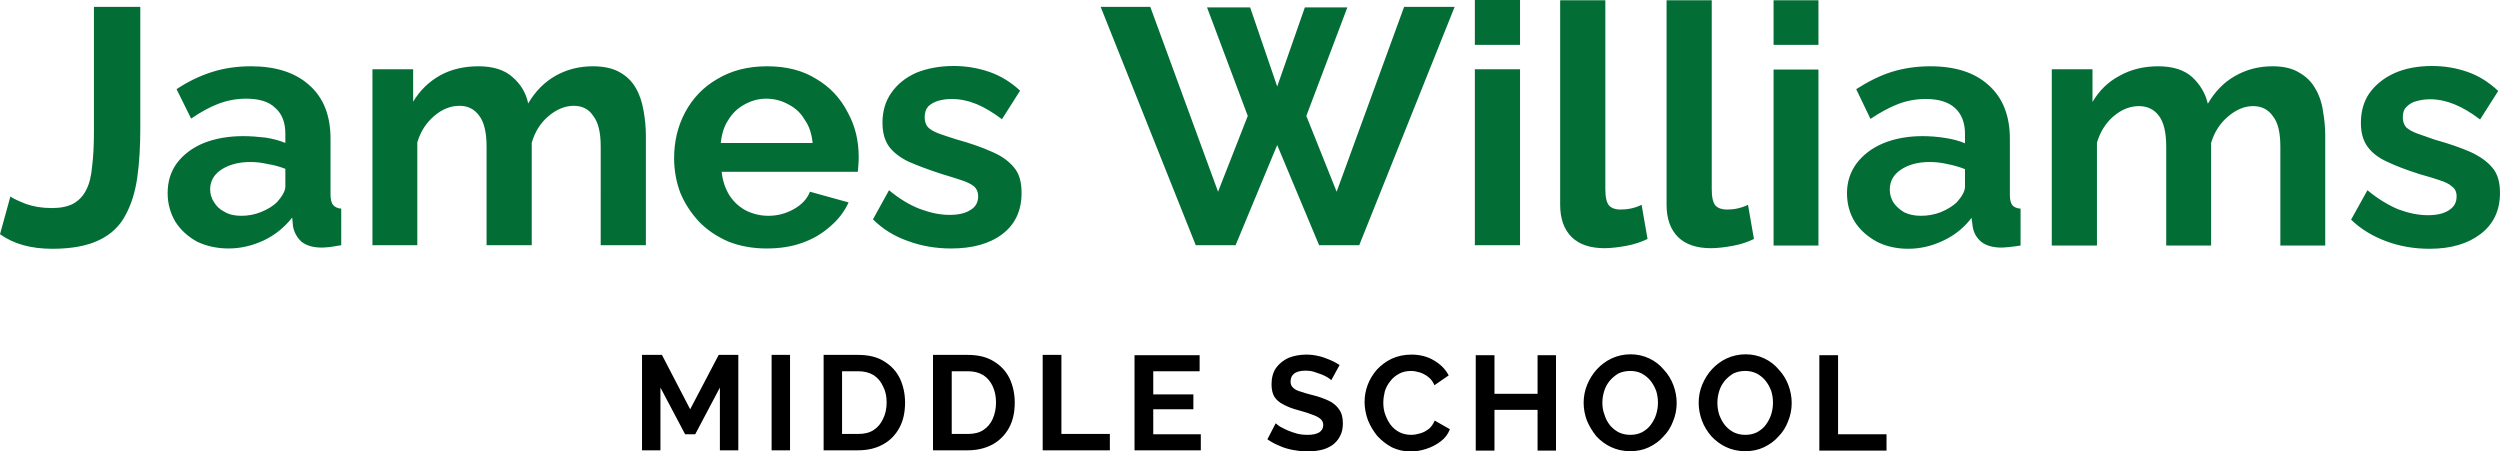 <?xml version="1.0" encoding="utf-8"?>
<!-- Generator: Adobe Illustrator 27.7.0, SVG Export Plug-In . SVG Version: 6.00 Build 0)  -->
<svg version="1.1" id="Layer_1" xmlns="http://www.w3.org/2000/svg" xmlns:xlink="http://www.w3.org/1999/xlink" x="0px" y="0px"
	 viewBox="0 0 841.1 151.9" style="enable-background:new 0 0 841.1 151.9;" xml:space="preserve">
<style type="text/css">
	.st0{fill:#026E36;}
</style>
<g id="Isolation_Mode">
	<path id="James_Williams" class="st0" d="M0,78.8l3.5-12.7c0.9,0.7,2.7,1.5,5.2,2.5c2.5,0.9,5.4,1.4,8.8,1.4c2.9,0,5.3-0.5,7.2-1.5
		c1.9-1.1,3.3-2.6,4.3-4.6c1.1-2.1,1.7-4.7,2-8c0.4-3.2,0.6-7.1,0.6-11.6v-42h15.6v40.8c0,6-0.3,11.5-1,16.5c-0.7,4.9-2,9.2-4,12.8
		c-1.9,3.7-4.9,6.5-8.9,8.4c-3.9,1.9-9.2,2.9-15.7,2.9c-3.6,0-6.8-0.4-9.7-1.2S2.4,80.5,0,78.8L0,78.8z M56.4,65
		c0-3.9,1-7.2,3.1-10.1c2.2-2.9,5.2-5.2,9.1-6.8c3.8-1.5,8.2-2.3,13.2-2.3c2.5,0,5,0.2,7.6,0.5c2.5,0.4,4.7,1,6.6,1.8V45
		c0-3.8-1.1-6.7-3.4-8.7c-2.1-2.1-5.4-3.1-9.8-3.1c-3.3,0-6.4,0.6-9.3,1.7s-6,2.8-9.2,5L59.4,30c3.9-2.6,7.9-4.5,12-5.8
		c4.1-1.3,8.5-1.9,13-1.9c8.4,0,14.9,2.1,19.6,6.3c4.8,4.2,7.2,10.2,7.2,18.1v18.8c0,1.6,0.3,2.7,0.8,3.4c0.6,0.7,1.5,1.2,2.8,1.3
		v12.3c-1.4,0.2-2.6,0.4-3.7,0.6c-1.1,0.1-2,0.2-2.8,0.2c-3,0-5.3-0.7-6.9-2c-1.5-1.4-2.4-3.1-2.8-5l-0.3-3.1
		c-2.6,3.3-5.8,5.9-9.6,7.7c-3.9,1.8-7.8,2.7-11.8,2.7c-3.9,0-7.5-0.8-10.6-2.3c-3.1-1.7-5.5-3.9-7.3-6.7
		C57.3,71.7,56.4,68.5,56.4,65L56.4,65z M93.2,68c0.8-0.9,1.5-1.8,2-2.7c0.5-0.9,0.8-1.7,0.8-2.5v-6c-1.8-0.7-3.8-1.3-5.9-1.6
		c-2.1-0.5-4-0.7-5.9-0.7c-3.9,0-7.2,0.9-9.8,2.6c-2.5,1.7-3.7,3.9-3.7,6.6c0,1.5,0.4,3,1.3,4.3c0.8,1.4,2,2.5,3.6,3.3
		c1.5,0.9,3.4,1.3,5.6,1.3c2.3,0,4.5-0.4,6.7-1.3S91.9,69.3,93.2,68z M217.3,45.5v37h-15.2V49.3c0-4.7-0.8-8.1-2.5-10.3
		c-1.5-2.3-3.7-3.4-6.6-3.4c-2.9,0-5.8,1.2-8.5,3.5c-2.7,2.3-4.5,5.2-5.6,8.9v34.5h-15.2V49.3c0-4.7-0.8-8.2-2.5-10.4
		c-1.6-2.2-3.8-3.3-6.6-3.3c-3,0-5.8,1.1-8.5,3.4c-2.7,2.3-4.6,5.2-5.7,8.9v34.6h-15.1V23.3H139v10.9c2.3-3.8,5.3-6.7,9-8.8
		c3.8-2.1,8.1-3.1,13-3.1s8.7,1.2,11.4,3.6c2.8,2.4,4.6,5.4,5.3,8.9c2.4-4.1,5.5-7.2,9.2-9.3s7.9-3.2,12.6-3.2c3.7,0,6.7,0.7,9,2
		c2.3,1.3,4.1,3,5.4,5.3c1.3,2.2,2.1,4.7,2.6,7.5C217,39.9,217.3,42.7,217.3,45.5L217.3,45.5z M257.9,83.6c-4.7,0-9-0.8-12.8-2.3
		c-3.9-1.7-7.2-3.9-9.9-6.7c-2.7-2.9-4.8-6.1-6.3-9.7c-1.4-3.7-2.1-7.6-2.1-11.7c0-5.6,1.2-10.7,3.7-15.4c2.5-4.7,6.1-8.5,10.8-11.2
		c4.8-2.9,10.4-4.3,16.8-4.3c6.5,0,12,1.4,16.6,4.3c4.6,2.7,8.1,6.5,10.5,11.2c2.5,4.5,3.7,9.5,3.7,14.9c0,0.9,0,1.8-0.1,2.8
		c-0.1,0.9-0.1,1.6-0.2,2.3h-45.8c0.3,3,1.2,5.6,2.6,7.9c1.5,2.3,3.4,4,5.7,5.2c2.3,1.1,4.8,1.7,7.4,1.7c3,0,5.8-0.7,8.5-2.2
		c2.7-1.5,4.6-3.5,5.5-5.9l13,3.6c-1.4,3.1-3.5,5.8-6.2,8.1c-2.6,2.3-5.7,4.2-9.4,5.5C266.3,83,262.3,83.6,257.9,83.6L257.9,83.6z
		 M242.5,48.1h30.9c-0.3-3-1.1-5.6-2.6-7.7c-1.3-2.3-3.1-4-5.4-5.2c-2.3-1.3-4.8-2-7.6-2c-2.7,0-5.1,0.7-7.4,2
		c-2.2,1.2-4,2.9-5.4,5.2C243.6,42.5,242.8,45.1,242.5,48.1z M320,83.6c-5.1,0-9.9-0.8-14.5-2.5c-4.6-1.6-8.5-4-11.8-7.3l5.4-9.8
		c3.5,2.9,7,5,10.4,6.3c3.5,1.3,6.8,2,9.9,2c2.9,0,5.3-0.5,7-1.6c1.8-1,2.7-2.6,2.7-4.7c0-1.4-0.5-2.5-1.4-3.3
		c-1-0.8-2.4-1.5-4.3-2.1c-1.8-0.6-4-1.3-6.7-2.1c-4.3-1.4-8-2.8-11-4.1c-2.9-1.4-5.1-3.1-6.6-5.1c-1.5-2.1-2.2-4.8-2.2-8
		c0-3.9,1-7.3,3-10.1c2-2.9,4.8-5.1,8.3-6.7c3.7-1.5,7.9-2.3,12.7-2.3c4.2,0,8.2,0.7,12,2c3.7,1.3,7.2,3.4,10.3,6.3l-6.1,9.6
		c-3.1-2.3-5.9-4-8.6-5.1c-2.7-1.1-5.5-1.7-8.3-1.7c-1.6,0-3.1,0.2-4.5,0.6c-1.3,0.4-2.5,1-3.4,1.9c-0.8,0.9-1.2,2.1-1.2,3.6
		c0,1.5,0.4,2.6,1.1,3.4c0.8,0.8,2,1.5,3.6,2.1c1.7,0.6,3.7,1.3,6,2c4.7,1.3,8.7,2.7,12,4.2c3.3,1.4,5.7,3.2,7.4,5.3
		c1.7,2,2.5,4.8,2.5,8.5c0,5.9-2.1,10.5-6.4,13.8C333,82,327.2,83.6,320,83.6L320,83.6z M419.8,39L406.1,2.5h14.5l9.1,26.6L439,2.5
		h14.3L439.5,39l10.2,25.5l22.7-62.2h17l-32.1,80.2h-13.5l-14.1-33.7l-14,33.7h-13.4l-32-80.2H387l22.8,62.2L419.8,39z M511.4,82.5
		h-15.2V23.3h15.2V82.5z M511.4,15.1h-15.2V0h15.2V15.1z M524.9,68.9V0.1h15.2v63.5c0,2.7,0.4,4.6,1.3,5.6c0.9,0.9,2.2,1.3,3.7,1.3
		c1.2,0,2.5-0.1,3.8-0.4c1.3-0.3,2.4-0.7,3.4-1.2l2,11.5c-2.1,1-4.4,1.8-7.1,2.3c-2.7,0.5-5.2,0.8-7.4,0.8c-4.7,0-8.4-1.2-11-3.7
		C526.2,77.2,524.9,73.6,524.9,68.9z M560.7,68.9V0.1h15.2v63.5c0,2.7,0.4,4.6,1.3,5.6c0.9,0.9,2.2,1.3,3.8,1.3
		c1.2,0,2.4-0.1,3.7-0.4c1.3-0.3,2.4-0.7,3.4-1.2l2,11.5c-2,1-4.4,1.8-7.1,2.3c-2.7,0.5-5.2,0.8-7.4,0.8c-4.7,0-8.4-1.2-11-3.7
		C562,77.2,560.7,73.6,560.7,68.9z M611.8,82.6h-15.1V23.4h15.1V82.6z M611.8,15.1h-15.1v-15h15.1V15.1z M621.4,65
		c0-3.8,1.1-7.1,3.2-10c2.2-2.9,5.2-5.2,9-6.8c3.9-1.6,8.3-2.4,13.2-2.4c2.5,0,5.1,0.2,7.6,0.6c2.6,0.4,4.8,1,6.7,1.8V45
		c0-3.7-1.1-6.6-3.4-8.7c-2.2-2-5.5-3-9.8-3c-3.3,0-6.4,0.6-9.3,1.7c-2.9,1.1-6,2.8-9.3,5l-4.8-10c3.9-2.5,7.8-4.5,11.9-5.8
		c4.2-1.3,8.5-1.9,13-1.9c8.5,0,15,2.1,19.7,6.4c4.7,4.2,7.1,10.2,7.1,18v18.9c0,1.6,0.3,2.7,0.8,3.4c0.6,0.7,1.5,1.1,2.8,1.2v12.4
		c-1.3,0.2-2.6,0.4-3.7,0.5c-1.1,0.1-2,0.2-2.7,0.2c-3,0-5.3-0.7-6.9-2c-1.5-1.3-2.5-3-2.8-5l-0.4-3c-2.5,3.3-5.7,5.9-9.6,7.7
		c-3.8,1.8-7.7,2.7-11.7,2.7c-3.9,0-7.5-0.8-10.6-2.4c-3.1-1.7-5.6-3.9-7.4-6.7C622.3,71.8,621.4,68.6,621.4,65z M658.3,68.1
		c0.8-0.9,1.5-1.8,2-2.7c0.5-0.9,0.8-1.8,0.8-2.5v-6c-1.8-0.7-3.8-1.3-5.9-1.7c-2.1-0.5-4.1-0.7-6-0.7c-3.9,0-7.2,0.9-9.7,2.6
		c-2.5,1.7-3.7,3.9-3.7,6.7c0,1.5,0.4,3,1.2,4.3c0.9,1.3,2.1,2.4,3.6,3.3c1.6,0.8,3.5,1.2,5.7,1.2c2.3,0,4.5-0.4,6.6-1.2
		C655.1,70.5,656.9,69.4,658.3,68.1L658.3,68.1z M782.3,45.6v37h-15.1V49.3c0-4.7-0.8-8.1-2.5-10.2c-1.6-2.3-3.8-3.4-6.7-3.4
		c-2.9,0-5.7,1.2-8.4,3.5c-2.7,2.3-4.6,5.2-5.7,8.9v34.5h-15.1V49.3c0-4.7-0.8-8.2-2.5-10.4c-1.6-2.1-3.8-3.2-6.7-3.2
		c-2.9,0-5.8,1.1-8.5,3.4c-2.6,2.2-4.5,5.2-5.6,8.9v34.6h-15.2V23.3H704v11c2.3-3.9,5.3-6.8,9.1-8.8c3.7-2.1,8.1-3.2,13-3.2
		c4.9,0,8.7,1.2,11.4,3.6c2.7,2.5,4.5,5.5,5.3,9c2.4-4.1,5.4-7.2,9.1-9.3c3.8-2.2,8-3.3,12.7-3.3c3.7,0,6.6,0.7,8.9,2.1
		c2.3,1.3,4.1,3,5.4,5.3c1.3,2.1,2.2,4.6,2.6,7.4C782,39.9,782.3,42.7,782.3,45.6z M817.4,83.7c-5.1,0-9.9-0.8-14.5-2.5
		c-4.6-1.7-8.6-4.1-11.9-7.3l5.5-9.9c3.5,2.9,7,5,10.3,6.4c3.5,1.3,6.8,2,10,2c2.9,0,5.3-0.5,7-1.6c1.8-1.1,2.7-2.6,2.7-4.7
		c0-1.5-0.5-2.6-1.5-3.3c-0.9-0.9-2.4-1.6-4.3-2.2c-1.8-0.6-4-1.3-6.6-2c-4.4-1.4-8.1-2.8-11-4.2c-2.9-1.3-5.1-3-6.6-5.1
		s-2.2-4.7-2.2-8c0-3.9,1-7.3,2.9-10c2.1-2.9,4.9-5.1,8.4-6.7c3.6-1.6,7.8-2.4,12.7-2.4c4.2,0,8.2,0.7,11.9,2
		c3.8,1.3,7.2,3.5,10.3,6.4l-6.1,9.6c-3-2.3-5.9-4-8.6-5.1c-2.7-1.1-5.4-1.7-8.2-1.7c-1.6,0-3.1,0.2-4.5,0.6c-1.4,0.3-2.5,1-3.4,1.9
		c-0.9,0.8-1.3,2-1.3,3.6c0,1.4,0.4,2.5,1.2,3.4c0.8,0.7,2,1.4,3.6,2c1.7,0.6,3.7,1.3,6,2.1c4.7,1.3,8.7,2.7,11.9,4.1
		c3.3,1.5,5.8,3.3,7.5,5.4c1.7,2,2.5,4.8,2.5,8.4c0,5.9-2.2,10.5-6.5,13.8C830.3,82,824.6,83.7,817.4,83.7L817.4,83.7z"/>
	<path id="MIDDLE_SCHOOL" d="M248.4,151.5h-6.2v-21.1l-8.3,15.7h-3.4l-8.3-15.7v21.1H216v-32.1h6.7l9.5,18.3l9.6-18.3h6.6
		L248.4,151.5z M265.8,151.5h-6.2v-32.1h6.2V151.5z M288.7,151.5h-11.6v-32.1h11.6c3.5,0,6.5,0.7,8.8,2.2c2.3,1.4,4.1,3.3,5.3,5.8
		c1.1,2.4,1.7,5.1,1.7,8c0,3.3-0.6,6.1-1.9,8.5c-1.3,2.4-3.1,4.3-5.5,5.6C294.8,150.8,292,151.5,288.7,151.5L288.7,151.5z
		 M298.3,135.4c0-2.1-0.4-3.9-1.2-5.4c-0.7-1.6-1.8-2.9-3.2-3.8c-1.5-0.9-3.2-1.3-5.2-1.3h-5.4V146h5.4c2.1,0,3.8-0.4,5.2-1.3
		c1.4-0.9,2.5-2.2,3.2-3.8C297.9,139.3,298.3,137.5,298.3,135.4z M325.6,151.5h-11.7v-32.1h11.7c3.5,0,6.4,0.7,8.8,2.2
		c2.3,1.4,4.1,3.3,5.3,5.8c1.1,2.4,1.7,5.1,1.7,8c0,3.3-0.6,6.1-1.9,8.5c-1.3,2.4-3.2,4.3-5.5,5.6
		C331.6,150.8,328.8,151.5,325.6,151.5L325.6,151.5z M335.1,135.4c0-2.1-0.4-3.9-1.1-5.4c-0.7-1.6-1.8-2.9-3.2-3.8
		c-1.5-0.9-3.2-1.3-5.2-1.3h-5.4V146h5.4c2.1,0,3.8-0.4,5.2-1.3c1.4-0.9,2.5-2.2,3.2-3.8C334.7,139.3,335.1,137.5,335.1,135.4z
		 M373.4,151.5h-22.6v-32.1h6.3V146h16.3V151.5z M388,146.1h16v5.4h-22.3v-32h21.9v5.4H388v7.8h13.5v5H388L388,146.1z M450.7,122.8
		l-2.8,5.1c-0.2-0.2-0.6-0.5-1.2-0.9c-0.5-0.3-1.2-0.7-2-1c-0.8-0.3-1.7-0.6-2.6-0.9s-1.9-0.4-2.8-0.4c-1.7,0-3,0.3-3.9,1
		c-0.8,0.6-1.2,1.5-1.2,2.7c0,0.9,0.3,1.5,0.8,2c0.5,0.5,1.3,1,2.4,1.3c1.1,0.4,2.5,0.8,4.1,1.2c2.1,0.5,4,1.2,5.5,1.9
		s2.7,1.7,3.5,2.9c0.9,1.2,1.3,2.8,1.3,4.7c0,1.7-0.3,3.2-1,4.4c-0.6,1.2-1.5,2.2-2.6,3c-1.1,0.7-2.3,1.3-3.8,1.6
		c-1.4,0.3-2.9,0.5-4.5,0.5s-3.2-0.2-4.8-0.5c-1.6-0.3-3.1-0.7-4.6-1.4c-1.5-0.6-2.8-1.3-4.1-2.2l2.8-5.4c0.3,0.3,0.7,0.6,1.4,1.1
		c0.7,0.4,1.6,0.8,2.6,1.3c1,0.4,2.1,0.8,3.2,1.1c1.2,0.3,2.4,0.4,3.6,0.4c1.7,0,2.9-0.3,3.8-0.8c0.9-0.6,1.4-1.4,1.4-2.5
		c0-0.9-0.4-1.7-1.1-2.2c-0.7-0.5-1.6-1-2.9-1.4c-1.2-0.5-2.7-0.9-4.4-1.4c-2-0.5-3.7-1.2-5-1.9c-1.4-0.7-2.4-1.6-3.1-2.7
		c-0.6-1.1-0.9-2.4-0.9-4.1c0-2.2,0.5-4,1.5-5.5c1.1-1.5,2.5-2.6,4.2-3.4c1.8-0.7,3.8-1.1,6-1.1c1.5,0,2.9,0.2,4.2,0.5
		c1.3,0.3,2.6,0.8,3.8,1.3C448.7,121.6,449.8,122.2,450.7,122.8L450.7,122.8z M459.1,135.3c0-1.9,0.3-3.8,1-5.7
		c0.7-1.9,1.8-3.7,3.1-5.2c1.4-1.5,3.1-2.8,5-3.7s4.2-1.4,6.7-1.4c2.9,0,5.5,0.7,7.6,2c2.2,1.3,3.8,2.9,4.9,5l-4.8,3.3
		c-0.5-1.2-1.2-2.1-2.1-2.8c-0.9-0.7-1.9-1.2-2.8-1.5c-1-0.3-2-0.5-3-0.5c-1.5,0-2.9,0.3-4.1,1c-1.1,0.6-2.1,1.4-2.9,2.5
		c-0.8,1-1.4,2.1-1.8,3.4c-0.3,1.3-0.5,2.5-0.5,3.8c0,1.4,0.2,2.8,0.7,4.1s1.1,2.5,1.9,3.5s1.8,1.8,3,2.4c1.1,0.5,2.4,0.8,3.8,0.8
		c1,0,2-0.2,3-0.5c1.1-0.3,2-0.8,2.9-1.5c0.9-0.7,1.5-1.7,2-2.8l5.1,2.9c-0.6,1.6-1.6,3-3.1,4.1c-1.4,1.1-3,1.9-4.8,2.5
		s-3.6,0.9-5.3,0.9c-2.3,0-4.4-0.5-6.3-1.4c-1.9-1-3.5-2.3-4.9-3.8c-1.3-1.6-2.4-3.4-3.2-5.4C459.5,139.3,459.1,137.3,459.1,135.3
		L459.1,135.3z M517.3,119.5h6.2v32.1h-6.2v-13.7h-14.5v13.7h-6.3v-32.1h6.3v13h14.5V119.5z M548.4,151.8c-2.3,0-4.5-0.5-6.4-1.4
		c-1.9-0.9-3.5-2.1-4.9-3.6c-1.3-1.6-2.4-3.4-3.2-5.3c-0.7-1.9-1.1-3.9-1.1-6c0-2.1,0.4-4.2,1.2-6.1c0.8-1.9,1.9-3.7,3.3-5.2
		c1.4-1.5,3-2.7,4.9-3.6c1.9-0.9,4.1-1.4,6.4-1.4c2.3,0,4.4,0.5,6.3,1.4c1.9,0.9,3.6,2.2,4.9,3.8c1.4,1.5,2.5,3.3,3.2,5.2
		c0.7,1.9,1.1,3.9,1.1,6c0,2.1-0.4,4.2-1.2,6.1c-0.7,1.9-1.8,3.7-3.3,5.2c-1.3,1.5-3,2.7-4.9,3.6S550.7,151.8,548.4,151.8
		L548.4,151.8z M539.1,135.5c0,1.4,0.2,2.7,0.7,4c0.4,1.3,1,2.5,1.8,3.5c0.8,1,1.8,1.8,2.9,2.4c1.2,0.6,2.5,0.9,4,0.9s2.8-0.3,4-0.9
		c1.2-0.7,2.2-1.5,2.9-2.5c0.8-1.1,1.4-2.2,1.8-3.5c0.4-1.3,0.6-2.6,0.6-3.9c0-1.4-0.2-2.7-0.6-4c-0.5-1.3-1.1-2.4-1.9-3.4
		s-1.8-1.8-2.9-2.4c-1.1-0.6-2.4-0.9-3.9-0.9c-1.5,0-2.9,0.3-4.1,0.9c-1.1,0.7-2.1,1.5-2.9,2.5s-1.4,2.1-1.8,3.4
		C539.3,132.9,539.1,134.2,539.1,135.5z M587.1,151.8c-2.3,0-4.5-0.5-6.4-1.4c-1.9-0.9-3.5-2.1-4.9-3.6c-1.4-1.6-2.5-3.4-3.2-5.3
		s-1.1-3.9-1.1-6c0-2.1,0.4-4.2,1.2-6.1c0.8-1.9,1.9-3.7,3.3-5.2s3-2.7,4.9-3.6c1.9-0.9,4.1-1.4,6.4-1.4c2.3,0,4.4,0.5,6.3,1.4
		c1.9,0.9,3.6,2.2,4.9,3.8c1.4,1.5,2.5,3.3,3.2,5.2c0.7,1.9,1.1,3.9,1.1,6c0,2.1-0.4,4.2-1.2,6.1c-0.7,1.9-1.8,3.7-3.3,5.2
		c-1.3,1.5-3,2.7-4.9,3.6C591.5,151.4,589.4,151.8,587.1,151.8L587.1,151.8z M577.8,135.5c0,1.4,0.2,2.7,0.6,4
		c0.5,1.3,1.1,2.5,1.9,3.5s1.8,1.8,2.9,2.4c1.2,0.6,2.5,0.9,4,0.9s2.8-0.3,4-0.9c1.2-0.7,2.2-1.5,2.9-2.5c0.8-1.1,1.4-2.2,1.8-3.5
		c0.4-1.3,0.6-2.6,0.6-3.9c0-1.4-0.2-2.7-0.6-4c-0.5-1.3-1.1-2.4-1.9-3.4c-0.8-1-1.8-1.8-2.9-2.4c-1.2-0.6-2.5-0.9-3.9-0.9
		c-1.5,0-2.9,0.3-4.1,0.9c-1.1,0.7-2.1,1.5-2.9,2.5c-0.8,1-1.4,2.1-1.8,3.4C578,132.9,577.8,134.2,577.8,135.5z M634.7,151.6h-22.6
		v-32.1h6.3v26.6h16.3V151.6z"/>
</g>
</svg>
